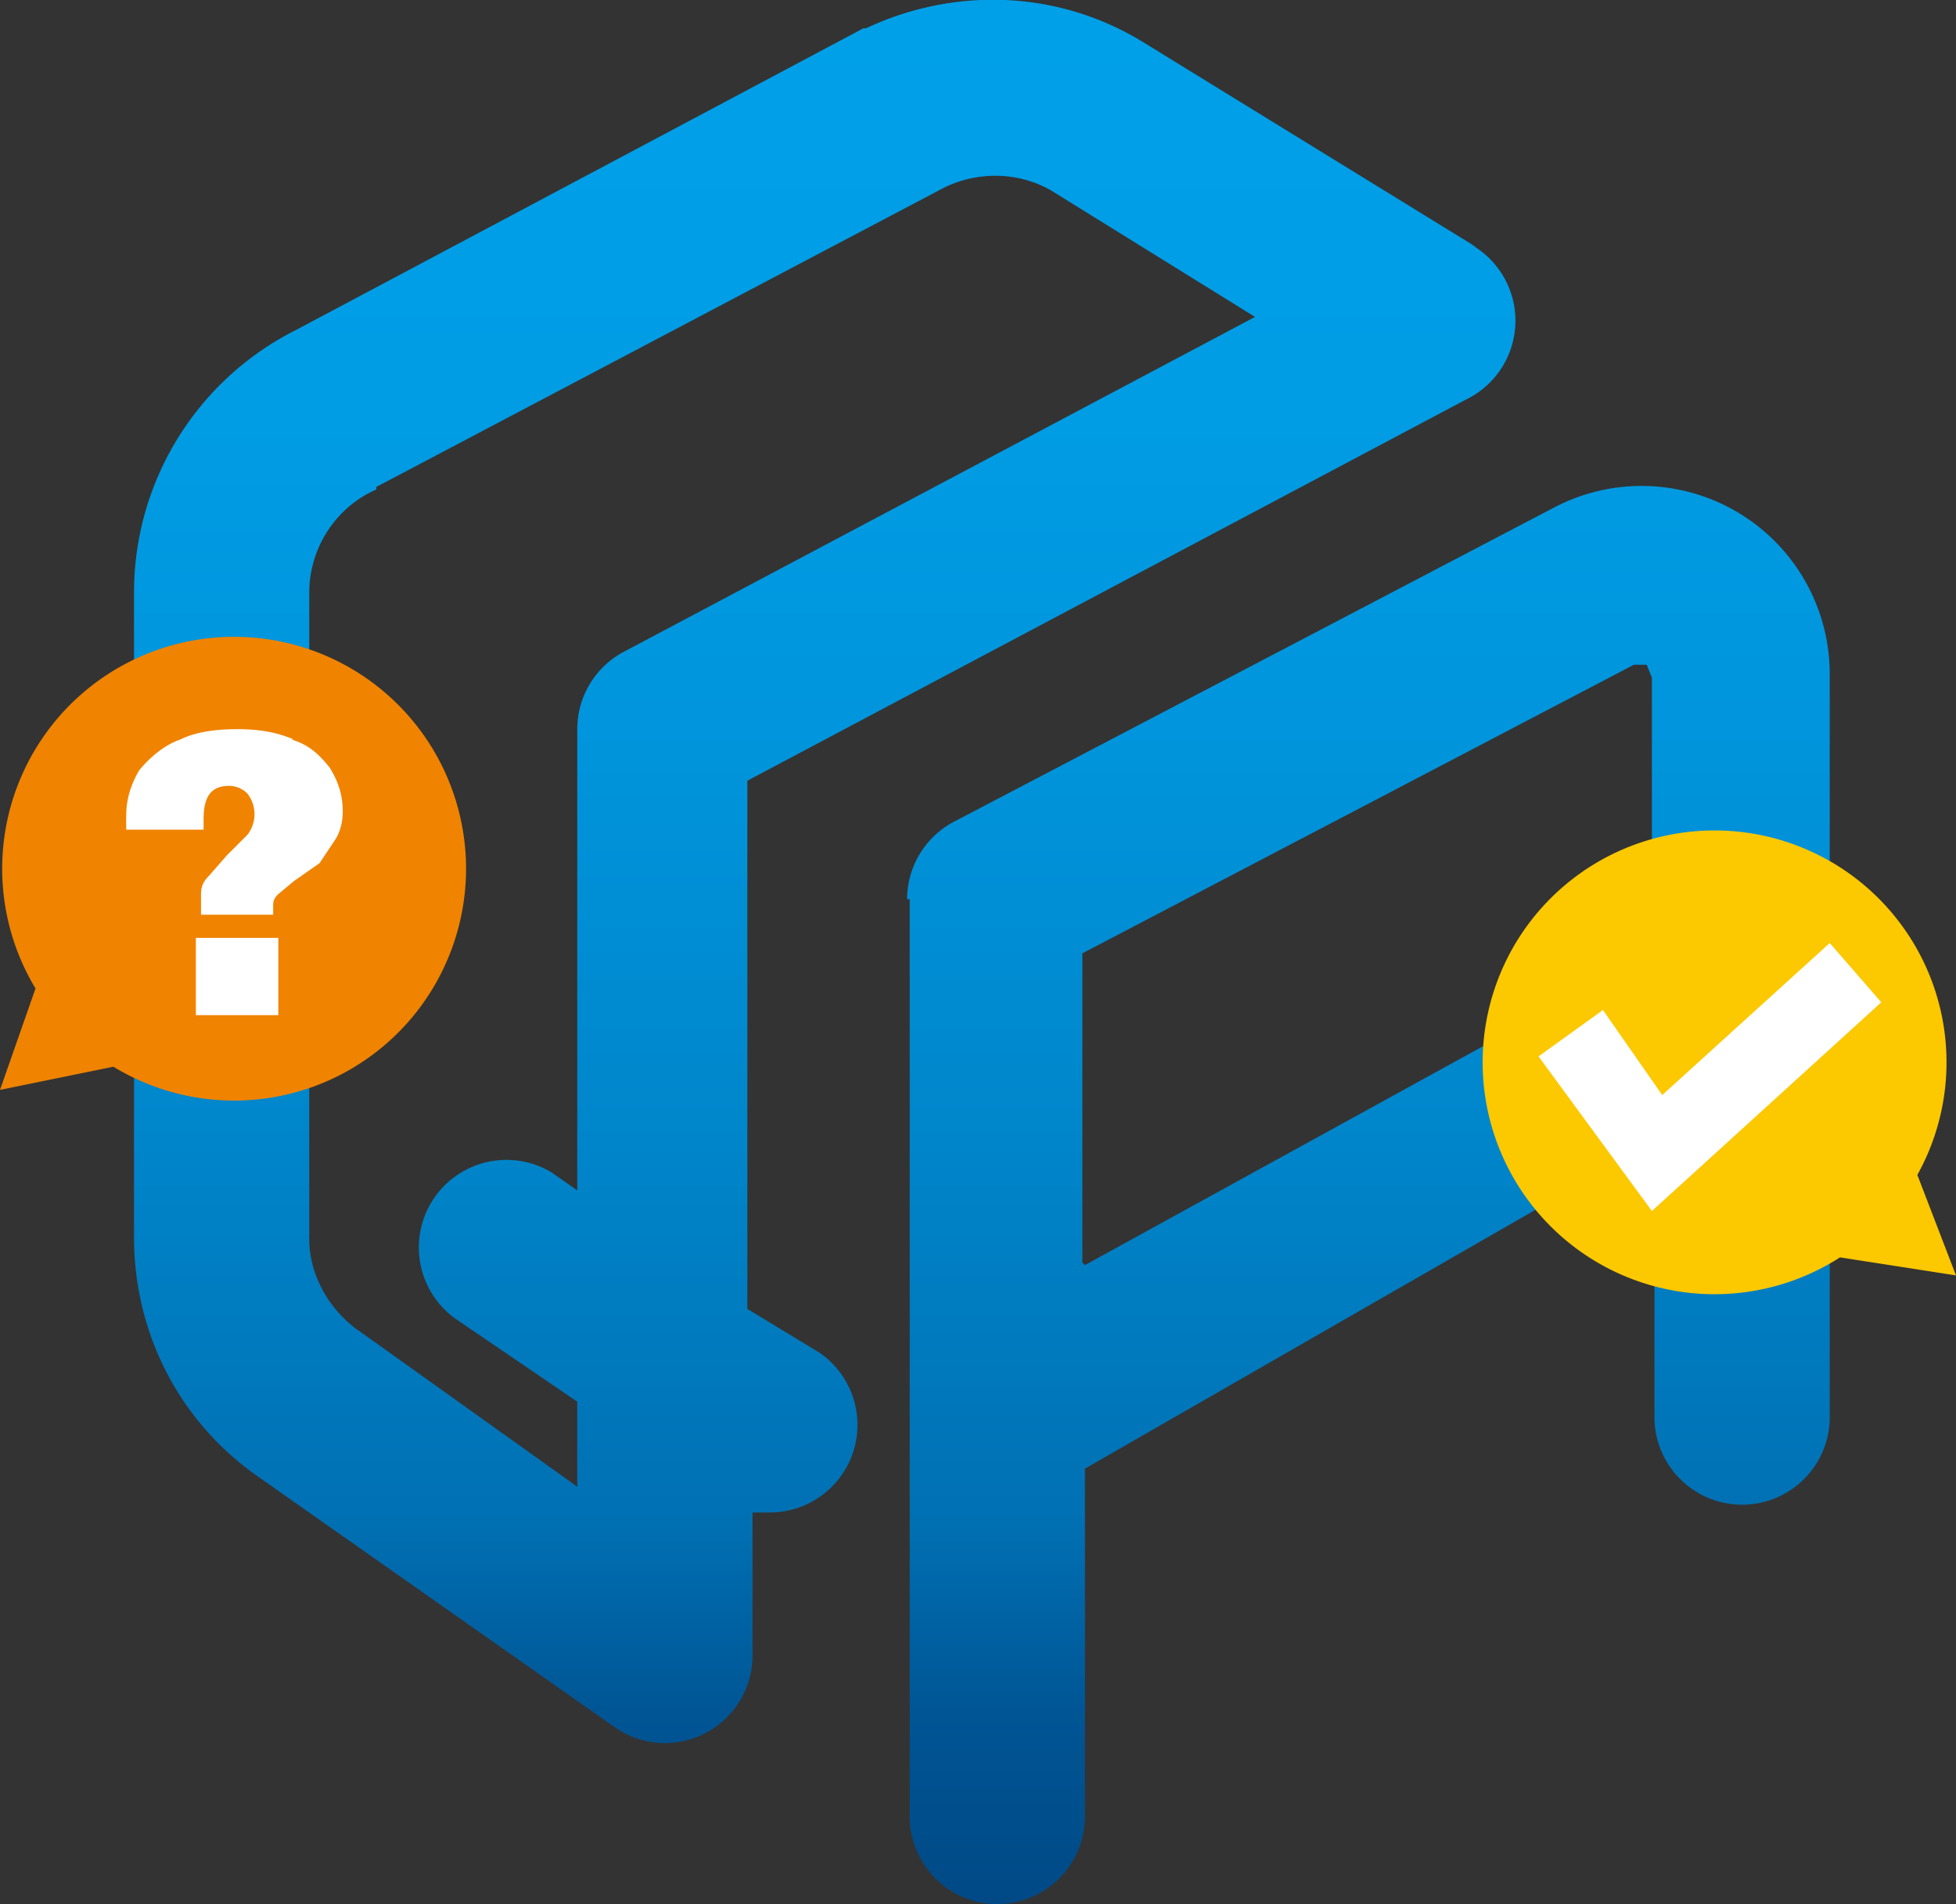 <svg xmlns="http://www.w3.org/2000/svg" viewBox="0 0 75.9 73.9">
<rect x="0" y="0" width="75.9" height="73.9" fill="#333333" stroke="none"/>
<defs>
<linearGradient id="grad" x1="38.1" y1="0" x2="38.1" y2="73.9" gradientUnits="userSpaceOnUse">
<stop offset="0" stop-color="#00a0e9"/>
<stop offset=".2" stop-color="#009de5"/>
<stop offset=".4" stop-color="#0094db"/>
<stop offset=".6" stop-color="#0085ca"/>
<stop offset=".8" stop-color="#0070b3"/>
<stop offset=".9" stop-color="#005594"/>
<stop offset="1" stop-color="#004986"/>
</linearGradient>
</defs>
<path d="M35.3 34.9v35.6a3.4 3.4 0 0 0 6.8 0V57l22.1-12.7V55a3.4 3.4 0 0 0 6.8 0V26.2a7.3 7.3 0 0 0-10.7-6.5L37 31.9a3.4 3.4 0 0 0-1.8 3ZM42 49V37l21.4-11.2h.5l.2.5V37l-22 12.1ZM57.3 9.6l-13-8C41-.4 37-.5 33.6 1.1h-.1l-22 11.7A11.4 11.4 0 0 0 5.2 23v25c0 3.8 1.8 7.2 4.8 9.3L23.8 67a3.4 3.4 0 0 0 5.4-2.7v-5.6h.6a3.4 3.4 0 0 0 2-6.2L29 50.8V30.3l27.9-14.8a3.4 3.4 0 0 0 .2-6ZM24.2 25.3a3.4 3.4 0 0 0-1.8 3v17.9l-1-.7a3.4 3.4 0 0 0-3.7 5.7l4.7 3.2v3.3l-8.4-6c-1.2-.8-2-2.2-2-3.6V23c0-1.7 1-3.3 2.6-4v-.1l22-11.6c1.4-.7 3-.6 4.2.1l7.9 4.9-24.5 13Z" style="fill:url(#grad)"/>
<path d="M1.4 38.4a9 9 0 1 1 3 3l-4.4.9 1.4-4Z" style="fill:#f08300"/>
<path d="M11.3 28.7c.7.2 1.1.6 1.5 1.1.3.5.5 1 .5 1.7 0 .4-.1.8-.3 1.1l-.6.9-1 .7-.6.5c-.2.2-.2.3-.2.5v.3H7.8v-.8c0-.3.1-.5.3-.7l.7-.8.8-.8a1.3 1.3 0 0 0 0-1.6 1 1 0 0 0-.7-.3c-.7 0-1 .4-1 1.3v.4h-3a8.8 8.8 0 0 1 0-.6c0-.6.2-1.2.5-1.7.4-.5 1-1 1.6-1.2.6-.3 1.4-.4 2.2-.4s1.5.1 2.2.4ZM7.6 39.4v-3h3.2v3H7.7Z" style="fill:#fff"/>
<path d="M74.4 45.6a9 9 0 1 0-3 3.2l4.5.7-1.5-3.9Z" style="fill:#fcc800"/>
<path d="m64.1 47-4.4-6 2.5-1.8 2.3 3.3 6.5-5.9 2 2.3-8.9 8.1z" style="fill:#fff"/>
</svg>